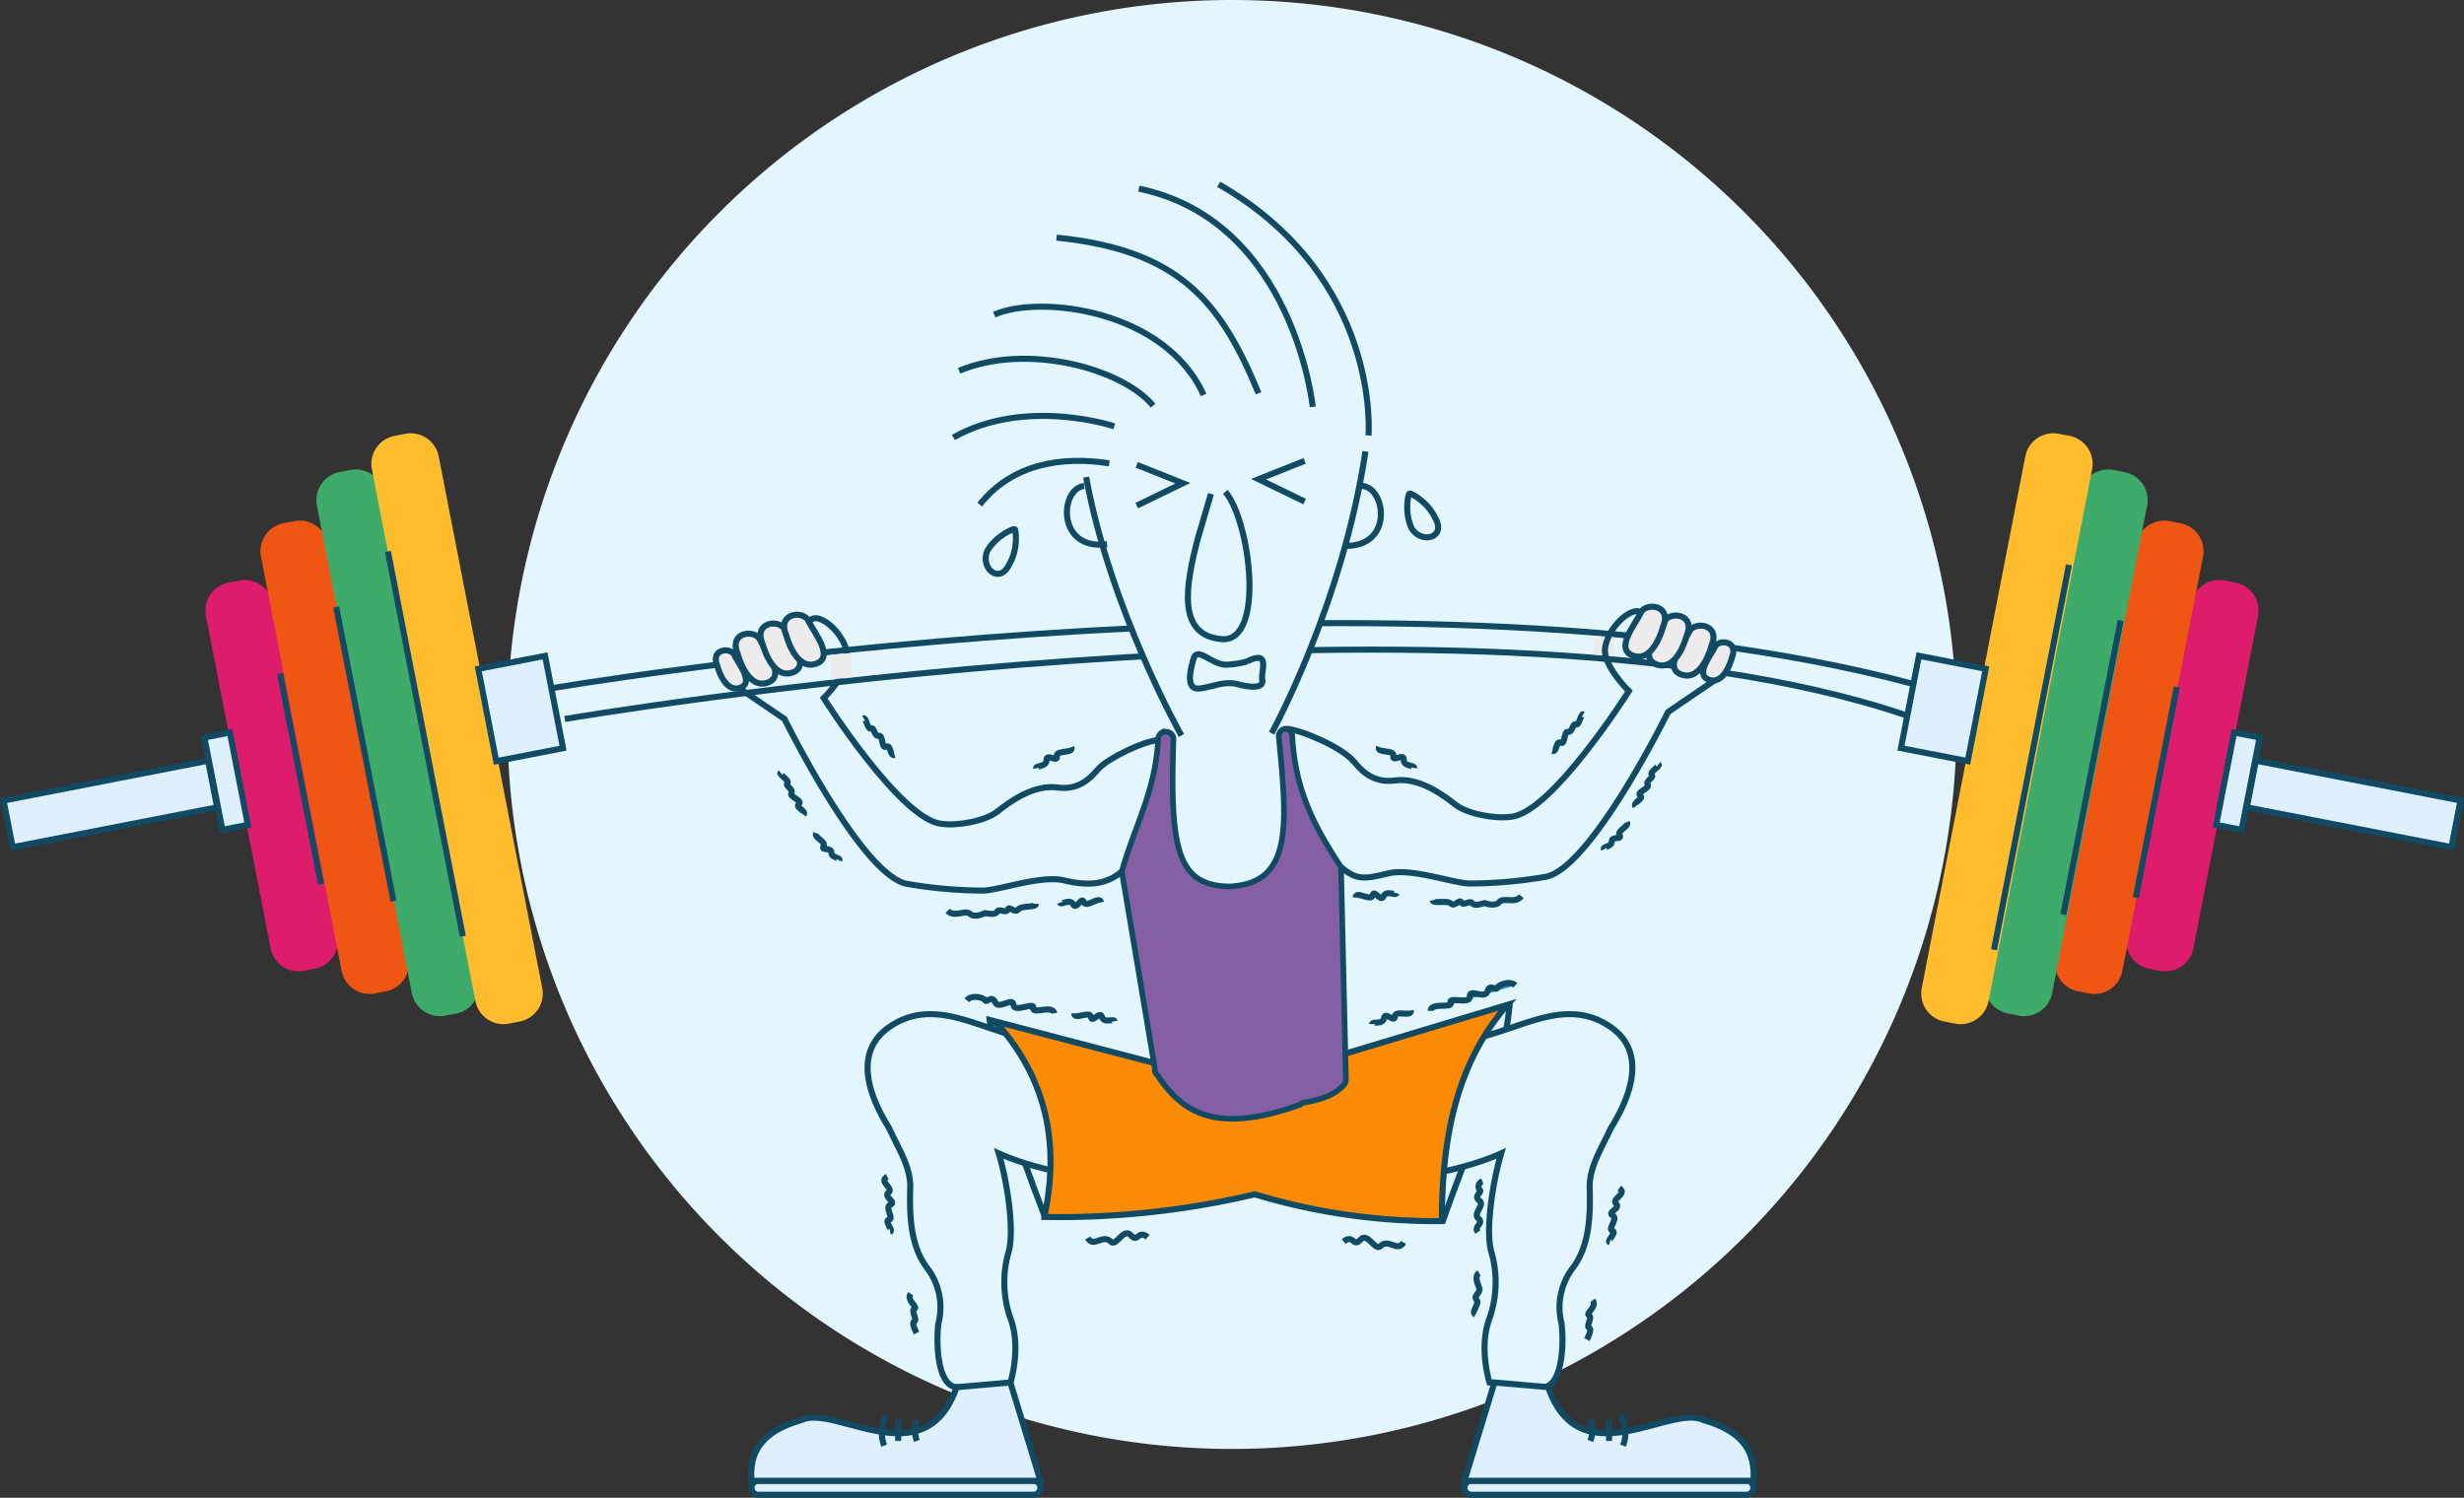 <svg id="graphic_hero_2" data-name="graphic/hero/2" xmlns="http://www.w3.org/2000/svg" xmlns:xlink="http://www.w3.org/1999/xlink" width="544.135" height="330.782" viewBox="0 0 544.135 330.782">
  <rect x="0" y="0" width="544.135" height="330.782" fill="#333333" stroke="none"/>
  <defs>
    <clipPath id="clip-path">
      <rect id="Rectangle_10692" data-name="Rectangle 10692" width="544.135" height="330.782" fill="none"/>
    </clipPath>
  </defs>
  <g id="Group_53635" data-name="Group 53635" clip-path="url(#clip-path)">
    <path id="Path_82837" data-name="Path 82837" d="M432.067,160a160,160,0,1,1-160-160,160,160,0,0,1,160,160" fill="#e3f5fd"/>
    <path id="Path_82838" data-name="Path 82838" d="M124.723,158.795s198.672-33.9,296.084-.866" fill="none" stroke="#134a63" stroke-width="1.339"/>
    <path id="Path_82839" data-name="Path 82839" d="M422.2,150.975c-114.755-30.679-300.77,1.085-300.77,1.085" fill="none" stroke="#134a63" stroke-width="1.339"/>
    <path id="Path_82840" data-name="Path 82840" d="M250.1,137.813l4.441,10.77,33.681-3,3.4-9.061Z" fill="#e3f5fd"/>
    <path id="Path_82841" data-name="Path 82841" d="M69.549,213.93l-2.416.47a6.3,6.3,0,0,1-7.367-4.965L45.474,136.046a6.3,6.3,0,0,1,4.966-7.367l2.415-.47a6.3,6.3,0,0,1,7.367,4.965l14.292,73.389a6.3,6.3,0,0,1-4.965,7.367" fill="#dd1c6c"/>
    <path id="Path_82842" data-name="Path 82842" d="M85.233,218.935l-2.416.47a6.3,6.3,0,0,1-7.367-4.965L57.629,122.928a6.3,6.3,0,0,1,4.965-7.366l2.416-.471a6.3,6.3,0,0,1,7.367,4.965L90.2,211.568a6.3,6.3,0,0,1-4.965,7.367" fill="#ef5614"/>
    <path id="Path_82843" data-name="Path 82843" d="M100.738,223.836l-2.416.47a6.3,6.3,0,0,1-7.367-4.965L69.981,111.636a6.3,6.3,0,0,1,4.965-7.366l2.416-.471a6.3,6.3,0,0,1,7.367,4.965l20.974,107.7a6.3,6.3,0,0,1-4.965,7.367" fill="#3eab6a"/>
    <path id="Path_82844" data-name="Path 82844" d="M114.785,225.6l-2.417.471A6.3,6.3,0,0,1,105,221.107L82.125,103.639a6.3,6.3,0,0,1,4.966-7.366l2.416-.471a6.3,6.3,0,0,1,7.366,4.965l22.876,117.468a6.3,6.3,0,0,1-4.964,7.367" fill="#ffbd2d"/>
    <rect id="Rectangle_10680" data-name="Rectangle 10680" width="46.014" height="10.484" transform="translate(0.785 176.804) rotate(-11.021)" fill="#def0fb"/>
    <rect id="Rectangle_10681" data-name="Rectangle 10681" width="46.014" height="10.484" transform="translate(0.785 176.804) rotate(-11.021)" fill="none" stroke="#114a63" stroke-width="1.339"/>
    <rect id="Rectangle_10682" data-name="Rectangle 10682" width="5.738" height="20.764" transform="translate(45.135 162.88) rotate(-11.022)" fill="#def0fb"/>
    <rect id="Rectangle_10683" data-name="Rectangle 10683" width="5.738" height="20.764" transform="translate(45.135 162.88) rotate(-11.022)" fill="none" stroke="#114a63" stroke-width="1.339"/>
    <rect id="Rectangle_10684" data-name="Rectangle 10684" width="15.021" height="20.764" transform="matrix(0.982, -0.191, 0.191, 0.982, 105.619, 147.718)" fill="#def0fb"/>
    <rect id="Rectangle_10685" data-name="Rectangle 10685" width="15.021" height="20.764" transform="matrix(0.982, -0.191, 0.191, 0.982, 105.619, 147.718)" fill="none" stroke="#114a63" stroke-width="1.339"/>
    <path id="Path_82845" data-name="Path 82845" d="M474.586,213.93l2.416.47a6.3,6.3,0,0,0,7.367-4.965l14.292-73.389a6.3,6.3,0,0,0-4.966-7.367l-2.415-.47a6.3,6.3,0,0,0-7.367,4.965l-14.292,73.389a6.3,6.3,0,0,0,4.965,7.367" fill="#dd1c6c"/>
    <path id="Path_82846" data-name="Path 82846" d="M458.9,218.935l2.416.47a6.3,6.3,0,0,0,7.367-4.965l17.821-91.512a6.3,6.3,0,0,0-4.965-7.366l-2.416-.471a6.3,6.3,0,0,0-7.367,4.965l-17.821,91.512a6.3,6.3,0,0,0,4.965,7.367" fill="#ef5614"/>
    <path id="Path_82847" data-name="Path 82847" d="M443.4,223.836l2.416.47a6.3,6.3,0,0,0,7.367-4.965l20.974-107.705a6.3,6.3,0,0,0-4.965-7.366l-2.416-.471a6.3,6.3,0,0,0-7.367,4.965l-20.974,107.7a6.3,6.3,0,0,0,4.965,7.367" fill="#3eab6a"/>
    <path id="Path_82848" data-name="Path 82848" d="M429.35,225.6l2.416.471a6.3,6.3,0,0,0,7.367-4.966l22.876-117.468a6.3,6.3,0,0,0-4.966-7.366l-2.416-.471a6.3,6.3,0,0,0-7.366,4.965L424.385,218.235a6.3,6.3,0,0,0,4.965,7.367" fill="#ffbd2d"/>
    <rect id="Rectangle_10686" data-name="Rectangle 10686" width="10.484" height="46.014" transform="matrix(0.191, -0.982, 0.982, 0.191, 496.18, 178.299)" fill="#def0fb"/>
    <rect id="Rectangle_10687" data-name="Rectangle 10687" width="10.484" height="46.014" transform="matrix(0.191, -0.982, 0.982, 0.191, 496.18, 178.299)" fill="none" stroke="#114a63" stroke-width="1.339"/>
    <rect id="Rectangle_10688" data-name="Rectangle 10688" width="20.764" height="5.738" transform="translate(489.398 182.164) rotate(-78.978)" fill="#def0fb"/>
    <rect id="Rectangle_10689" data-name="Rectangle 10689" width="20.764" height="5.738" transform="translate(489.398 182.164) rotate(-78.978)" fill="none" stroke="#114a63" stroke-width="1.339"/>
    <rect id="Rectangle_10690" data-name="Rectangle 10690" width="20.764" height="15.021" transform="matrix(0.191, -0.982, 0.982, 0.191, 419.802, 165.228)" fill="#def0fb"/>
    <rect id="Rectangle_10691" data-name="Rectangle 10691" width="20.764" height="15.021" transform="matrix(0.191, -0.982, 0.982, 0.191, 419.802, 165.228)" fill="none" stroke="#114a63" stroke-width="1.339"/>
    <path id="Path_82849" data-name="Path 82849" d="M230.618,268.4c-5.663-14.723-10.654-29.045-12.057-42.862l18.054,7.522-2.382,34.824Z" fill="#e3f5fd"/>
    <path id="Path_82850" data-name="Path 82850" d="M230.618,268.4c-5.663-14.723-10.654-29.045-12.057-42.862l18.054,7.522-2.382,34.824Z" fill="none" stroke="#114a63" stroke-width="1.339"/>
    <path id="Path_82851" data-name="Path 82851" d="M318.723,269.435c5.663-16.408,13.257-32.111,14.659-47.509l-20.656,8.124,2.382,38.809Z" fill="#e3f5fd"/>
    <path id="Path_82852" data-name="Path 82852" d="M318.723,269.435c5.663-16.408,13.257-32.111,14.659-47.509l-20.656,8.124,2.382,38.809Z" fill="none" stroke="#114a63" stroke-width="1.339"/>
    <path id="Path_82853" data-name="Path 82853" d="M277.353,263.5c-22.78-1.243-44.2-3.081-56.8-8.779,1.937,6.457,3.476,16.972,2.218,21.643a24.109,24.109,0,0,0,.364,14.769c2.464,6.525,0,14.2,0,14.2s-8.122,1.291-11.877,1.033c-4.563-.314-4.535-11.1-3.98-14.28a14.376,14.376,0,0,0-2.674-12.25c-3.674-5-3.766-11.881-3.581-18.062-.148-4.293-2.369-7.7-4.741-12.729-4.273-6.836-7.986-16.6.073-22.2,8.537-5.935,17.116-1.241,25.907,1.413l38.055,11.488L267.541,248Z" fill="#e3f5fd"/>
    <path id="Path_82854" data-name="Path 82854" d="M277.353,263.5c-22.78-1.243-44.2-3.081-56.8-8.779,1.937,6.457,3.476,16.972,2.218,21.643a24.109,24.109,0,0,0,.364,14.769c2.464,6.525,0,14.2,0,14.2s-8.122,1.291-11.877,1.033c-4.563-.314-4.535-11.1-3.98-14.28a14.376,14.376,0,0,0-2.674-12.25c-3.674-5-3.766-11.881-3.581-18.062-.148-4.293-2.369-7.7-4.741-12.729-4.273-6.836-7.986-16.6.073-22.2,8.537-5.935,17.116-1.241,25.907,1.413l38.055,11.488L267.541,248Z" fill="none" stroke="#114a63" stroke-width="1.339"/>
    <path id="Path_82855" data-name="Path 82855" d="M274.714,263.5c22.78-1.243,44.2-3.081,56.805-8.779-1.937,6.457-3.476,16.972-2.218,21.643a24.109,24.109,0,0,1-.364,14.769c-2.464,6.525,0,14.2,0,14.2s8.122,1.291,11.877,1.033c4.563-.314,4.535-11.1,3.98-14.28a14.376,14.376,0,0,1,2.674-12.25c3.674-5,3.766-11.881,3.581-18.062.148-4.293,2.369-7.7,4.741-12.729,4.273-6.836,7.986-16.6-.073-22.2-8.537-5.935-17.116-1.241-25.907,1.413l-38.055,11.488L284.526,248Z" fill="#e3f5fd"/>
    <path id="Path_82856" data-name="Path 82856" d="M274.714,263.5c22.78-1.243,44.2-3.081,56.805-8.779-1.937,6.457-3.476,16.972-2.218,21.643a24.109,24.109,0,0,1-.364,14.769c-2.464,6.525,0,14.2,0,14.2s8.122,1.291,11.877,1.033c4.563-.314,4.535-11.1,3.98-14.28a14.376,14.376,0,0,1,2.674-12.25c3.674-5,3.766-11.881,3.581-18.062.148-4.293,2.369-7.7,4.741-12.729,4.273-6.836,7.986-16.6-.073-22.2-8.537-5.935-17.116-1.241-25.907,1.413l-38.055,11.488L284.526,248Z" fill="none" stroke="#114a63" stroke-width="1.339"/>
    <line id="Line_14" data-name="Line 14" y1="1.549" x2="11.877" transform="translate(211.253 305.842)" fill="#fff"/>
    <line id="Line_15" data-name="Line 15" y1="1.549" x2="11.877" transform="translate(211.253 305.842)" fill="none" stroke="#114a63" stroke-width="1.339"/>
    <path id="Path_82857" data-name="Path 82857" d="M257.987,235.569l-38.214-10.005c11.291,12.432,14.3,26.931,10.881,43.032-.012.057-.024.114-.037.171a187.372,187.372,0,0,0,46.477-5,138,138,0,0,0,41.313,5.912c.034-17.9,3-34.58,14.459-47.751l-60.42,18.191Z" fill="#fb8b05"/>
    <path id="Path_82858" data-name="Path 82858" d="M257.987,235.569l-38.214-10.005c11.291,12.432,14.3,26.931,10.881,43.032-.012.057-.024.114-.037.171a187.372,187.372,0,0,0,46.477-5,138,138,0,0,0,41.313,5.912c.034-17.9,3-34.58,14.459-47.751l-60.42,18.191Z" fill="none" stroke="#114a63" stroke-width="1.339"/>
    <path id="Path_82859" data-name="Path 82859" d="M296.141,191.5c-5.46-8.393-10.1-16.415-10.768-28.942a1.717,1.717,0,0,0-1.718-1.618h.457a1.656,1.656,0,0,0-1.721,1.682c1.825,18.944,3.244,32.247-10.407,33.115-.074,0-.144.052-.219.051-11.811-.109-13.431-8.091-12.625-32.674a1.63,1.63,0,0,0-1.894-1.472l.008-.108a1.842,1.842,0,0,0-1.518,1.916c-.578,11.352-5.224,19.041-8,29.01l7.294,43.521a1.676,1.676,0,0,0,.585,1.508c5.163,7.667,12.206,13.388,31.422,6.51a1.741,1.741,0,0,1,.913-.473c3.709-.655,6.97-1.717,8.871-4.011a1.739,1.739,0,0,0,.4-1.132Z" fill="#855fa4"/>
    <path id="Path_82860" data-name="Path 82860" d="M296.141,191.5c-5.46-8.393-10.1-16.415-10.768-28.942a1.717,1.717,0,0,0-1.718-1.618h.457a1.656,1.656,0,0,0-1.721,1.682c1.825,18.944,3.244,32.247-10.407,33.115-.074,0-.144.052-.219.051-11.811-.109-13.431-8.091-12.625-32.674a1.63,1.63,0,0,0-1.894-1.472l.008-.108a1.842,1.842,0,0,0-1.518,1.916c-.578,11.352-5.224,19.041-8,29.01l7.294,43.521a1.676,1.676,0,0,0,.585,1.508c5.163,7.667,12.206,13.388,31.422,6.51a1.741,1.741,0,0,1,.913-.473c3.709-.655,6.97-1.717,8.871-4.011a1.739,1.739,0,0,0,.4-1.132Z" fill="none" stroke="#114a63" stroke-width="1.24"/>
    <path id="Path_82861" data-name="Path 82861" d="M229.76,328.575h0a1.542,1.542,0,0,1-1.538,1.538H167.487a1.538,1.538,0,0,1,0-3.076h60.735a1.542,1.542,0,0,1,1.538,1.538" fill="#def0fb"/>
    <path id="Path_82862" data-name="Path 82862" d="M229.76,328.575h0a1.542,1.542,0,0,1-1.538,1.538H167.487a1.538,1.538,0,0,1,0-3.076h60.735A1.542,1.542,0,0,1,229.76,328.575Z" fill="none" stroke="#114a63" stroke-width="1.339"/>
    <path id="Path_82863" data-name="Path 82863" d="M211.253,306.358l11.877-1.033,6.631,21.712H165.95c-.454-5.772,1.619-10.763,11.148-13.454,7.3-3.459,27.236,12.764,34.155-7.225" fill="#def0fb"/>
    <path id="Path_82864" data-name="Path 82864" d="M211.253,306.358l11.877-1.033,6.631,21.712H165.95c-.454-5.772,1.619-10.763,11.148-13.454C184.4,310.124,204.334,326.347,211.253,306.358Z" fill="none" stroke="#114a63" stroke-width="1.339"/>
    <path id="Path_82865" data-name="Path 82865" d="M323.4,328.575h0a1.542,1.542,0,0,0,1.538,1.538h60.735a1.538,1.538,0,0,0,0-3.076H324.934a1.542,1.542,0,0,0-1.538,1.538" fill="#def0fb"/>
    <path id="Path_82866" data-name="Path 82866" d="M323.4,328.575h0a1.542,1.542,0,0,0,1.538,1.538h60.735a1.538,1.538,0,0,0,0-3.076H324.934A1.542,1.542,0,0,0,323.4,328.575Z" fill="none" stroke="#114a63" stroke-width="1.339"/>
    <path id="Path_82867" data-name="Path 82867" d="M341.9,306.358l-11.877-1.033-6.631,21.712h63.811c.454-5.772-1.619-10.763-11.148-13.454-7.3-3.459-27.236,12.764-34.155-7.225" fill="#def0fb"/>
    <path id="Path_82868" data-name="Path 82868" d="M341.9,306.358l-11.877-1.033-6.631,21.712h63.811c.454-5.772-1.619-10.763-11.148-13.454C368.754,310.124,348.822,326.347,341.9,306.358Z" fill="none" stroke="#114a63" stroke-width="1.339"/>
    <path id="Path_82869" data-name="Path 82869" d="M202.474,313.58a6.66,6.66,0,0,0,.009,4.648" fill="none" stroke="#134a63" stroke-width="1.339"/>
    <path id="Path_82870" data-name="Path 82870" d="M195.758,312.56a8.033,8.033,0,0,0-.5,6.714" fill="none" stroke="#134a63" stroke-width="1.339"/>
    <line id="Line_16" data-name="Line 16" x2="0.009" y2="4.648" transform="translate(198.342 313.588)" fill="none" stroke="#134a63" stroke-width="1.339"/>
    <path id="Path_82871" data-name="Path 82871" d="M351.212,313.58a6.66,6.66,0,0,1-.009,4.648" fill="none" stroke="#134a63" stroke-width="1.339"/>
    <path id="Path_82872" data-name="Path 82872" d="M357.927,312.56a8.033,8.033,0,0,1,.5,6.714" fill="none" stroke="#134a63" stroke-width="1.339"/>
    <line id="Line_17" data-name="Line 17" x1="0.009" y2="4.648" transform="translate(355.334 313.588)" fill="none" stroke="#134a63" stroke-width="1.339"/>
    <path id="Path_82873" data-name="Path 82873" d="M270.584,108.616c5.478,6.263,8.946,33.4-.84,32.533s-8-11.574-5.237-22.158l2.913-9.917" fill="none" stroke="#134a63" stroke-width="1.339"/>
    <path id="Path_82874" data-name="Path 82874" d="M277.929,86.862c-8.4-20.41-17.61-31.641-44.607-34.384" fill="none" stroke="#134a63" stroke-width="1.339"/>
    <path id="Path_82875" data-name="Path 82875" d="M265.8,87.228C257.261,68.3,229.43,65.054,219.562,69.493" fill="none" stroke="#134a63" stroke-width="1.339"/>
    <path id="Path_82876" data-name="Path 82876" d="M244.957,102.321c-10.3-1.592-21.382,0-28.6,9.113" fill="none" stroke="#134a63" stroke-width="1.339"/>
    <path id="Path_82877" data-name="Path 82877" d="M239.424,107.341c-5.424.536-6.132,14.308,5.042,12.847" fill="none" stroke="#134a63" stroke-width="1.339"/>
    <path id="Path_82878" data-name="Path 82878" d="M300.627,107.312c5.45.071,7.332,13.732-3.926,13.231" fill="none" stroke="#134a63" stroke-width="1.339"/>
    <path id="Path_82879" data-name="Path 82879" d="M254.635,89.59c-6.673-8.133-27.754-14.007-42.825-7.7" fill="none" stroke="#134a63" stroke-width="1.339"/>
    <path id="Path_82880" data-name="Path 82880" d="M246.072,94.149s-19.583-6.548-35.525,2.467" fill="none" stroke="#134a63" stroke-width="1.339"/>
    <path id="Path_82881" data-name="Path 82881" d="M289.9,89.856s-4.2-41.093-38.409-48.193" fill="none" stroke="#134a63" stroke-width="1.339"/>
    <path id="Path_82882" data-name="Path 82882" d="M302.212,96.18s2.9-34.83-33.083-55.487" fill="none" stroke="#134a63" stroke-width="1.339"/>
    <path id="Path_82883" data-name="Path 82883" d="M288.115,101.778l-10.186,4.054,10.186,4.943" fill="none" stroke="#134a63" stroke-width="1.339"/>
    <path id="Path_82884" data-name="Path 82884" d="M251.029,102.667l10.186,4.054-10.186,4.943" fill="none" stroke="#134a63" stroke-width="1.339"/>
    <path id="Path_82885" data-name="Path 82885" d="M181.118,144.654l-2.1-2.091c-2.8-1.894-1.018-6.508,1.528-6s6.11,4.328,6.619,8.147-5.26,9.467-5.26,9.467,17.066,26.974,26.047,27.763c3.425.509,9.643-.6,12.308-2.711s7.995-6.059,13.325-5.306,7.956-3.066,9.1-4.247c2.264-2.329,9.639-5.893,13.043-6.229" fill="none" stroke="#134a63" stroke-width="1.339"/>
    <path id="Path_82886" data-name="Path 82886" d="M161.772,150.975l11.479,7.82.078.151s17.314,35.136,27.29,36.311a100.026,100.026,0,0,0,16.535,1.427c3.776-.133,12.77-3.464,17.877-2.242s9.2,1.029,12.708-1.984" fill="none" stroke="#134a63" stroke-width="1.339"/>
    <path id="Path_82887" data-name="Path 82887" d="M162.9,144.377s2.018,8.05,6.667,6.366c4.1-1.487-.666-7.092-1.743-9.457s-6.994-1.771-4.924,3.091" fill="#edebeb"/>
    <path id="Path_82888" data-name="Path 82888" d="M162.9,144.377s2.018,8.05,6.667,6.366c4.1-1.487-.666-7.092-1.743-9.457S160.829,139.515,162.9,144.377Z" fill="none" stroke="#114a63" stroke-width="1.339"/>
    <path id="Path_82889" data-name="Path 82889" d="M158.392,147.018s1.542,6.153,5.1,4.866c3.136-1.136-.51-5.421-1.333-7.228s-5.345-1.354-3.763,2.362" fill="#edebeb"/>
    <path id="Path_82890" data-name="Path 82890" d="M158.392,147.018s1.542,6.153,5.1,4.866c3.136-1.136-.51-5.421-1.333-7.228S156.81,143.3,158.392,147.018Z" fill="none" stroke="#114a63" stroke-width="1.339"/>
    <path id="Path_82891" data-name="Path 82891" d="M168.382,142.144s2.018,8.05,6.667,6.366c4.1-1.487-.666-7.092-1.743-9.457s-6.994-1.771-4.924,3.091" fill="#edebeb"/>
    <path id="Path_82892" data-name="Path 82892" d="M168.382,142.144s2.018,8.05,6.667,6.366c4.1-1.487-.666-7.092-1.743-9.457S166.312,137.282,168.382,142.144Z" fill="none" stroke="#114a63" stroke-width="1.339"/>
    <path id="Path_82893" data-name="Path 82893" d="M173.6,140.2s2.018,8.05,6.667,6.366c4.1-1.487-.666-7.092-1.743-9.457s-6.994-1.771-4.924,3.091" fill="#edebeb"/>
    <path id="Path_82894" data-name="Path 82894" d="M173.6,140.2s2.018,8.05,6.667,6.366c4.1-1.487-.666-7.092-1.743-9.457S171.533,135.335,173.6,140.2Z" fill="none" stroke="#114a63" stroke-width="1.339"/>
    <path id="Path_82895" data-name="Path 82895" d="M195.95,259.889c-2.079,1.015,1.517,2.529.277,3.469s1.832,2.118.43,2.674.841,3.106-.337,3.351,1.109,2.451.248,2.639" fill="#fff"/>
    <path id="Path_82896" data-name="Path 82896" d="M195.95,259.889c-2.079,1.015,1.517,2.529.277,3.469s1.832,2.118.43,2.674.841,3.106-.337,3.351,1.109,2.451.248,2.639" fill="none" stroke="#114a63" stroke-width="1.339"/>
    <path id="Path_82897" data-name="Path 82897" d="M201.109,285.729c-1.019,1.46,1.672,2.9.834,3.316s.724,2.479-.024,2.78.5,2.581.5,2.581" fill="#fff"/>
    <path id="Path_82898" data-name="Path 82898" d="M201.109,285.729c-1.019,1.46,1.672,2.9.834,3.316s.724,2.479-.024,2.78.5,2.581.5,2.581" fill="none" stroke="#114a63" stroke-width="1.339"/>
    <path id="Path_82899" data-name="Path 82899" d="M327.353,260.892a1.244,1.244,0,0,0-.582,1.934c.611.543-1.445,1.243-.1,2.323s-1.5,2.753-.191,3.951-1.075,1.569-.136,3.021" fill="#fff"/>
    <path id="Path_82900" data-name="Path 82900" d="M327.353,260.892a1.244,1.244,0,0,0-.582,1.934c.611.543-1.445,1.243-.1,2.323s-1.5,2.753-.191,3.951-1.075,1.569-.136,3.021" fill="none" stroke="#114a63" stroke-width="1.339"/>
    <path id="Path_82901" data-name="Path 82901" d="M326.645,281.159c-1.041.578-.463,2.082,0,3.239s-1.4,1.735-.583,2.661-1.349,2.66-.21,3.239" fill="#fff"/>
    <path id="Path_82902" data-name="Path 82902" d="M326.645,281.159c-1.041.578-.463,2.082,0,3.239s-1.4,1.735-.583,2.661-1.349,2.66-.21,3.239" fill="none" stroke="#114a63" stroke-width="1.339"/>
    <path id="Path_82903" data-name="Path 82903" d="M357.583,262.418c1.941,1.259-1.812,2.327-.7,3.41s-2.075,1.881-.75,2.6-1.212,2.981-.072,3.367-1.4,2.3-.566,2.59" fill="#fff"/>
    <path id="Path_82904" data-name="Path 82904" d="M357.583,262.418c1.941,1.259-1.812,2.327-.7,3.41s-2.075,1.881-.75,2.6-1.212,2.981-.072,3.367-1.4,2.3-.566,2.59" fill="none" stroke="#114a63" stroke-width="1.339"/>
    <path id="Path_82905" data-name="Path 82905" d="M351.729,287.169c1.023,1.458-1.665,2.909-.826,3.318s-.718,2.481.031,2.78-.492,2.582-.492,2.582" fill="#fff"/>
    <path id="Path_82906" data-name="Path 82906" d="M351.729,287.169c1.023,1.458-1.665,2.909-.826,3.318s-.718,2.481.031,2.78-.492,2.582-.492,2.582" fill="none" stroke="#114a63" stroke-width="1.339"/>
    <path id="Path_82907" data-name="Path 82907" d="M270.495,146.794c-3.2-.282-6.088-4.008-6.9-1.335s-1.736,6.944,1.272,6.6,5.437-1.747,8.56-.929,5.669.84,5.322-1.022,1.966-6.673-3.355-4.036A18.075,18.075,0,0,1,270.495,146.794Z" fill="none" stroke="#134a63" stroke-width="1.339"/>
    <path id="Path_82908" data-name="Path 82908" d="M213.508,220.922c1.041-1.3,3.7-.667,4.049,0s1.425-1.3,2.216.435,3.915-1.292,4.031.569,4.731-.8,4.39.7,4.286-.81,4.633,1.157" fill="none" stroke="#134a63" stroke-width="1.339"/>
    <path id="Path_82909" data-name="Path 82909" d="M237.223,223.787c0,1.62,3.47-.694,3.7.81s1.966-1.5,2.429,0,2.661.268,2.776.944" fill="#1c8dcf"/>
    <path id="Path_82910" data-name="Path 82910" d="M237.223,223.787c0,1.62,3.47-.694,3.7.81s1.966-1.5,2.429,0,2.661.268,2.776.944" fill="none" stroke="#114a63" stroke-width="1.339"/>
    <path id="Path_82911" data-name="Path 82911" d="M236.6,165.019c.546,1.524-3.5.518-3.212,2.012s-2.359-.752-2.286.82-2.415,1.15-2.3,1.825" fill="#1c8dcf"/>
    <path id="Path_82912" data-name="Path 82912" d="M236.6,165.019c.546,1.524-3.5.518-3.212,2.012s-2.359-.752-2.286.82-2.415,1.15-2.3,1.825" fill="none" stroke="#114a63" stroke-width="1.339"/>
    <path id="Path_82913" data-name="Path 82913" d="M240.217,273.4c1.264,2.3,3.36-.973,5.062.81,1.214,1.272,2.834-3.216,4.453-1.4s1.484-1.331,3.711.4" fill="none" stroke="#134a63" stroke-width="1.339"/>
    <path id="Path_82914" data-name="Path 82914" d="M334.626,217.612c-1.218-1.136-3.759-.126-4.007.584s-1.6-1.081-2.13.75-4.06-.714-3.906,1.144-4.8-.109-4.243,1.33-4.358-.183-4.418,1.813" fill="#1c8dcf"/>
    <path id="Path_82915" data-name="Path 82915" d="M334.626,217.612c-1.218-1.136-3.759-.126-4.007.584s-1.6-1.081-2.13.75-4.06-.714-3.906,1.144-4.8-.109-4.243,1.33-4.358-.183-4.418,1.813" fill="none" stroke="#114a63" stroke-width="1.339"/>
    <path id="Path_82916" data-name="Path 82916" d="M311.573,223.154c.234,1.6-3.534-.186-3.546,1.335s-2.163-1.2-2.4.35-2.594.65-2.611,1.335" fill="#1c8dcf"/>
    <path id="Path_82917" data-name="Path 82917" d="M311.573,223.154c.234,1.6-3.534-.186-3.546,1.335s-2.163-1.2-2.4.35-2.594.65-2.611,1.335" fill="none" stroke="#114a63" stroke-width="1.339"/>
    <path id="Path_82918" data-name="Path 82918" d="M309.944,274.38c-1.264,2.3-3.36-.973-5.062.81-1.214,1.272-2.834-3.216-4.453-1.4s-1.484-1.331-3.711.4" fill="none" stroke="#134a63" stroke-width="1.339"/>
    <path id="Path_82919" data-name="Path 82919" d="M311.748,116.72c-1.7-3.612-.747-7.641-.513-7.751s3.949,1.717,5.651,5.329C319.555,118.749,313.976,120.237,311.748,116.72Z" fill="none" stroke="#134a63" stroke-width="1.339"/>
    <path id="Path_82920" data-name="Path 82920" d="M218.016,121.684c1.993-3.459,5.847-4.974,6.071-4.845s.843,4.223-1.151,7.682C220.8,129.253,216.4,125.521,218.016,121.684Z" fill="none" stroke="#134a63" stroke-width="1.339"/>
    <line id="Line_18" data-name="Line 18" x2="16.553" y2="84.998" transform="translate(85.66 121.786)" fill="none" stroke="#134a63" stroke-width="1.339"/>
    <line id="Line_19" data-name="Line 19" x2="12.647" y2="64.944" transform="translate(74.25 134.079)" fill="none" stroke="#134a63" stroke-width="1.339"/>
    <line id="Line_20" data-name="Line 20" x2="9.063" y2="46.541" transform="translate(61.836 148.741)" fill="none" stroke="#134a63" stroke-width="1.339"/>
    <line id="Line_21" data-name="Line 21" x1="16.553" y2="84.998" transform="translate(440.341 124.749)" fill="none" stroke="#134a63" stroke-width="1.339"/>
    <line id="Line_22" data-name="Line 22" x1="12.647" y2="64.944" transform="translate(455.657 137.042)" fill="none" stroke="#134a63" stroke-width="1.339"/>
    <line id="Line_23" data-name="Line 23" x1="9.063" y2="46.541" transform="translate(471.655 151.705)" fill="none" stroke="#134a63" stroke-width="1.339"/>
    <path id="Path_82921" data-name="Path 82921" d="M243.15,199.279c-.327-1.586-3.259,1.381-3.789-.045s-1.622,1.87-2.379.49-2.66.275-2.91-.364" fill="#1c8dcf"/>
    <path id="Path_82922" data-name="Path 82922" d="M243.15,199.279c-.327-1.586-3.259,1.381-3.789-.045s-1.622,1.87-2.379.49-2.66.275-2.91-.364" fill="none" stroke="#114a63" stroke-width="1.339"/>
    <path id="Path_82923" data-name="Path 82923" d="M228.8,199.613c-.078.917-3.155.291-3.932,1.236s-1.982-.894-2.328.038-1.928-.372-2.341.466-2.146.334-2.724.306c0,0-2.17,1.186-3.25.176s-3.432.9-4.974-.674" fill="none" stroke="#134a63" stroke-width="1.339"/>
    <path id="Path_82924" data-name="Path 82924" d="M172.373,170.641c-.463.4,2.082,1.717,1.5,2.329s1.434,1.324.89,2.182,2.58,1.62,1.655,2.4,1.735,1.471,1.041,2.4" fill="#1c8dcf"/>
    <path id="Path_82925" data-name="Path 82925" d="M172.373,170.641c-.463.4,2.082,1.717,1.5,2.329s1.434,1.324.89,2.182,2.58,1.62,1.655,2.4,1.735,1.471,1.041,2.4" fill="none" stroke="#114a63" stroke-width="1.339"/>
    <path id="Path_82926" data-name="Path 82926" d="M180.219,183.994c-.444,1.157,2.217,1.735,1.639,2.892s1.735.116,1.735,1.388,2.082,1.041,1.735,1.735" fill="#1c8dcf"/>
    <path id="Path_82927" data-name="Path 82927" d="M180.219,183.994c-.444,1.157,2.217,1.735,1.639,2.892s1.735.116,1.735,1.388,2.082,1.041,1.735,1.735" fill="none" stroke="#114a63" stroke-width="1.339"/>
    <path id="Path_82928" data-name="Path 82928" d="M190.713,158.642c.536-.289.852,2.561,1.631,2.242s.719,1.814,1.715,1.616.582,2.991,1.64,2.407.746,2.148,1.86,1.834" fill="#1c8dcf"/>
    <path id="Path_82929" data-name="Path 82929" d="M190.713,158.642c.536-.289.852,2.561,1.631,2.242s.719,1.814,1.715,1.616.582,2.991,1.64,2.407.746,2.148,1.86,1.834" fill="none" stroke="#114a63" stroke-width="1.339"/>
    <path id="Path_82930" data-name="Path 82930" d="M304.5,164.942c-.547,1.524,3.5.518,3.211,2.012s2.359-.752,2.287.82,2.414,1.15,2.3,1.825" fill="#1c8dcf"/>
    <path id="Path_82931" data-name="Path 82931" d="M304.5,164.942c-.547,1.524,3.5.518,3.211,2.012s2.359-.752,2.287.82,2.414,1.15,2.3,1.825" fill="none" stroke="#114a63" stroke-width="1.339"/>
    <path id="Path_82932" data-name="Path 82932" d="M299.361,198.209c.144-1.613,3.4,1,3.759-.476s1.825,1.673,2.42.216,2.674-.03,2.849-.692" fill="#1c8dcf"/>
    <path id="Path_82933" data-name="Path 82933" d="M299.361,198.209c.144-1.613,3.4,1,3.759-.476s1.825,1.673,2.42.216,2.674-.03,2.849-.692" fill="none" stroke="#114a63" stroke-width="1.339"/>
    <path id="Path_82934" data-name="Path 82934" d="M316.363,198.813c.191.9,3.166-.1,4.054.74s1.856-1.133,2.316-.25,1.867-.608,2.38.173,2.171.066,2.741-.034c0,0,2.3.908,3.247-.228s3.517.466,4.853-1.284" fill="none" stroke="#134a63" stroke-width="1.339"/>
    <path id="Path_82935" data-name="Path 82935" d="M366.261,168.79c.463.4-2.082,1.717-1.5,2.329s-1.434,1.324-.89,2.182-2.58,1.62-1.655,2.4-1.735,1.471-1.041,2.4" fill="#1c8dcf"/>
    <path id="Path_82936" data-name="Path 82936" d="M366.261,168.79c.463.4-2.082,1.717-1.5,2.329s-1.434,1.324-.89,2.182-2.58,1.62-1.655,2.4-1.735,1.471-1.041,2.4" fill="none" stroke="#114a63" stroke-width="1.339"/>
    <path id="Path_82937" data-name="Path 82937" d="M359.307,181.556c.444,1.157-2.217,1.735-1.639,2.892s-1.735.116-1.735,1.388-2.082,1.041-1.735,1.735" fill="#1c8dcf"/>
    <path id="Path_82938" data-name="Path 82938" d="M359.307,181.556c.444,1.157-2.217,1.735-1.639,2.892s-1.735.116-1.735,1.388-2.082,1.041-1.735,1.735" fill="none" stroke="#114a63" stroke-width="1.339"/>
    <path id="Path_82939" data-name="Path 82939" d="M349.636,157.759c-.536-.289-.852,2.561-1.631,2.242s-.719,1.814-1.715,1.616-.582,2.991-1.64,2.407-.746,2.148-1.86,1.834" fill="#1c8dcf"/>
    <path id="Path_82940" data-name="Path 82940" d="M349.636,157.759c-.536-.289-.852,2.561-1.631,2.242s-.719,1.814-1.715,1.616-.582,2.991-1.64,2.407-.746,2.148-1.86,1.834" fill="none" stroke="#114a63" stroke-width="1.339"/>
    <path id="Path_82941" data-name="Path 82941" d="M352.171,140.458l-.363,4.054,4.682.414v-4.148Z" fill="#ecebeb"/>
    <path id="Path_82942" data-name="Path 82942" d="M183.625,144.632l-.092,5.423,4.584-.463-.161-5.382Z" fill="#ecebeb"/>
    <path id="Path_82943" data-name="Path 82943" d="M360.5,143.1l2.1-2.091c2.8-1.894,1.018-6.508-1.528-6s-6.11,4.328-6.619,8.147,5.26,9.467,5.26,9.467-17.066,26.974-26.047,27.763c-3.425.509-9.643-.6-12.308-2.711s-7.995-6.059-13.325-5.306-8.019-3.008-9.105-4.247c-2.786-3.182-11.411-6.85-14.815-7.187" fill="none" stroke="#134a63" stroke-width="1.339"/>
    <path id="Path_82944" data-name="Path 82944" d="M379.848,149.422l-11.479,7.82-.078.151S350.977,192.529,341,193.7a100.025,100.025,0,0,1-16.536,1.427c-3.775-.133-12.769-3.464-17.876-2.242s-6.944,1.621-10.448-1.391" fill="none" stroke="#134a63" stroke-width="1.339"/>
    <path id="Path_82945" data-name="Path 82945" d="M377.957,142.606s-2.018,8.05-6.667,6.366c-4.1-1.487.666-7.092,1.744-9.457s6.993-1.771,4.923,3.091" fill="#edebeb"/>
    <path id="Path_82946" data-name="Path 82946" d="M377.957,142.606s-2.018,8.05-6.667,6.366c-4.1-1.487.666-7.092,1.744-9.457S380.027,137.744,377.957,142.606Z" fill="none" stroke="#114a63" stroke-width="1.339"/>
    <path id="Path_82947" data-name="Path 82947" d="M382.464,145.246s-1.542,6.153-5.1,4.866c-3.136-1.136.51-5.421,1.333-7.228s5.345-1.354,3.763,2.362" fill="#edebeb"/>
    <path id="Path_82948" data-name="Path 82948" d="M382.464,145.246s-1.542,6.153-5.1,4.866c-3.136-1.136.51-5.421,1.333-7.228S384.046,141.53,382.464,145.246Z" fill="none" stroke="#114a63" stroke-width="1.339"/>
    <path id="Path_82949" data-name="Path 82949" d="M372.474,140.372s-2.018,8.05-6.667,6.366c-4.1-1.487.666-7.092,1.743-9.457s6.994-1.771,4.924,3.091" fill="#edebeb"/>
    <path id="Path_82950" data-name="Path 82950" d="M372.474,140.372s-2.018,8.05-6.667,6.366c-4.1-1.487.666-7.092,1.743-9.457S374.544,135.51,372.474,140.372Z" fill="none" stroke="#114a63" stroke-width="1.339"/>
    <path id="Path_82951" data-name="Path 82951" d="M367.253,138.425s-2.019,8.05-6.668,6.366c-4.1-1.487.666-7.092,1.743-9.457s6.994-1.771,4.925,3.091" fill="#edebeb"/>
    <path id="Path_82952" data-name="Path 82952" d="M367.253,138.425s-2.019,8.05-6.668,6.366c-4.1-1.487.666-7.092,1.743-9.457S369.322,133.563,367.253,138.425Z" fill="none" stroke="#114a63" stroke-width="1.339"/>
    <path id="Path_82953" data-name="Path 82953" d="M280.813,161.935s15.65-28.326,20.725-62.232" fill="none" stroke="#134a63" stroke-width="1.339"/>
    <path id="Path_82954" data-name="Path 82954" d="M260.9,162.441s-15.623-27.56-21.049-57.068" fill="none" stroke="#134a63" stroke-width="1.339"/>
  </g>
</svg>
